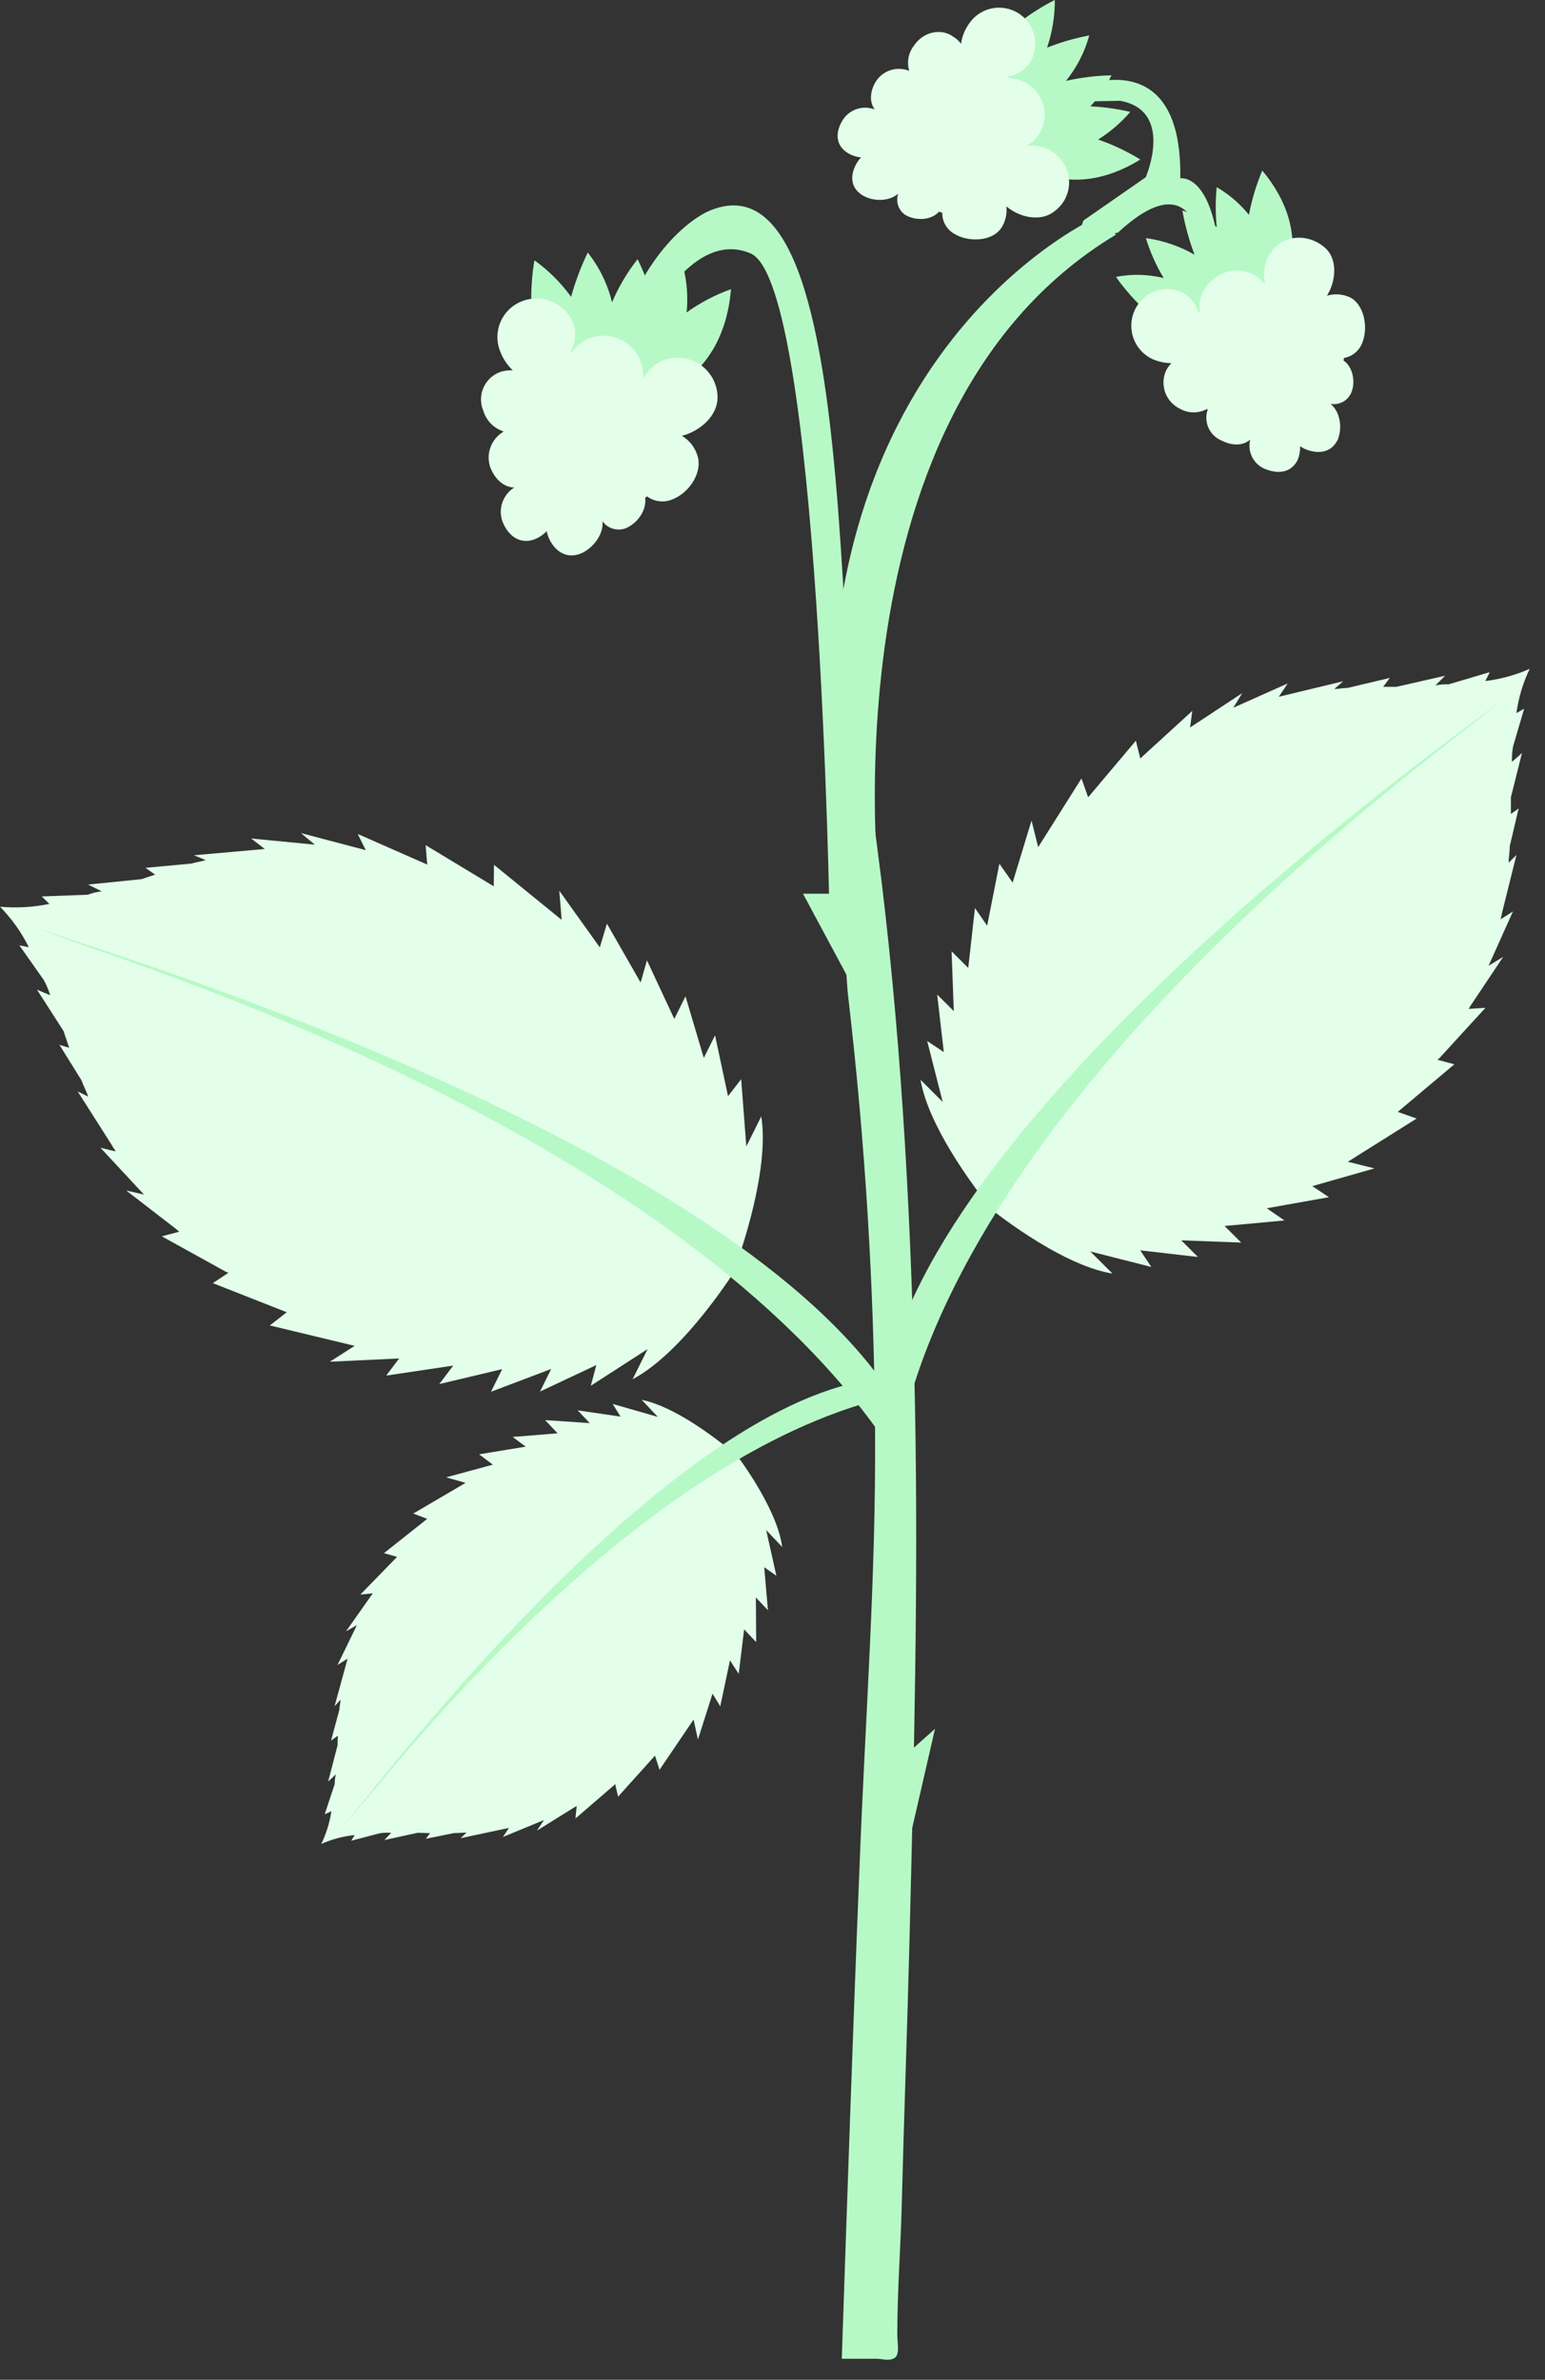 <?xml version="1.0" encoding="UTF-8"?> <svg xmlns="http://www.w3.org/2000/svg" width="76" height="117" viewBox="0 0 76 117" fill="none"><rect x="0" y="0" width="76" height="117" fill="#333333" stroke="none"/><path d="M26.291 12.798C26.984 13.296 27.592 13.902 28.093 14.593C28.301 13.845 28.575 13.116 28.911 12.416C29.483 13.136 29.892 13.972 30.107 14.865C30.429 14.105 30.852 13.391 31.363 12.743C31.667 13.354 31.907 13.993 32.081 14.652C32.524 14.081 33.038 13.569 33.61 13.127C33.794 13.857 33.85 14.613 33.775 15.361C34.446 14.88 35.18 14.495 35.958 14.218C35.577 18.791 32.081 19.499 32.081 19.499C32.029 19.335 31.974 19.172 31.919 19.008C31.789 19.122 31.642 19.214 31.483 19.28C31.373 19.118 31.263 19.008 31.155 18.846C31.053 18.979 30.944 19.107 30.827 19.227C30.429 18.949 30.109 18.574 29.899 18.137C29.784 18.408 29.637 18.664 29.461 18.9C29.253 18.785 29.053 18.658 28.861 18.518C28.831 18.612 28.795 18.703 28.753 18.791C25.2 18.352 26.291 12.798 26.291 12.798Z" fill="#B7F9C6"></path><path d="M23.777 20.201C23.7 20.023 23.66 19.831 23.66 19.637C23.66 19.442 23.699 19.25 23.776 19.072C23.852 18.893 23.965 18.732 24.105 18.598C24.246 18.464 24.413 18.36 24.596 18.292C24.798 18.224 25.012 18.195 25.225 18.209C24.944 17.943 24.729 17.616 24.596 17.254C24.505 17.022 24.462 16.774 24.468 16.525C24.474 16.276 24.529 16.031 24.63 15.803C24.732 15.575 24.877 15.37 25.059 15.199C25.24 15.028 25.453 14.894 25.687 14.805C26.165 14.622 26.696 14.634 27.166 14.837C27.636 15.041 28.007 15.42 28.199 15.894C28.279 16.129 28.306 16.379 28.281 16.626C28.255 16.873 28.177 17.111 28.051 17.326H28.128C28.3 17.076 28.531 16.871 28.8 16.728C29.069 16.586 29.369 16.51 29.673 16.507C29.931 16.506 30.187 16.556 30.426 16.654C30.665 16.752 30.882 16.897 31.064 17.079C31.247 17.261 31.392 17.477 31.49 17.715C31.588 17.953 31.639 18.209 31.638 18.466C31.633 18.547 31.622 18.627 31.604 18.705C31.751 18.371 31.992 18.087 32.299 17.889C32.605 17.69 32.964 17.585 33.329 17.588C33.588 17.587 33.844 17.637 34.083 17.735C34.322 17.833 34.539 17.977 34.722 18.159C34.905 18.341 35.05 18.558 35.148 18.796C35.247 19.034 35.297 19.29 35.296 19.547C35.296 20.452 34.43 21.199 33.542 21.428C33.871 21.619 34.124 21.917 34.26 22.27C34.643 23.142 33.932 24.23 33.064 24.557C32.862 24.64 32.643 24.669 32.426 24.643C32.21 24.616 32.004 24.534 31.829 24.404C31.798 24.428 31.769 24.452 31.736 24.473C31.817 25.08 31.365 25.726 30.779 25.972C30.576 26.048 30.355 26.055 30.148 25.992C29.941 25.93 29.761 25.801 29.635 25.626C29.707 26.275 29.156 26.984 28.541 27.225C27.824 27.497 27.23 27.063 26.957 26.354C26.93 26.276 26.909 26.197 26.895 26.115C26.727 26.287 26.525 26.422 26.302 26.512C25.584 26.786 24.991 26.349 24.718 25.64C24.608 25.338 24.606 25.008 24.711 24.704C24.816 24.4 25.022 24.141 25.294 23.97C24.751 23.948 24.337 23.533 24.117 22.977C24.007 22.657 24.011 22.309 24.127 21.991C24.243 21.673 24.465 21.404 24.756 21.23C24.756 21.23 24.756 21.216 24.756 21.206C24.524 21.13 24.314 20.998 24.143 20.823C23.973 20.648 23.848 20.435 23.777 20.201Z" fill="#E3FFEA"></path><path d="M54.895 13.613C55.672 13.462 56.472 13.481 57.242 13.668C56.87 13.053 56.577 12.394 56.368 11.707C57.212 11.822 58.024 12.099 58.761 12.523C58.495 11.817 58.294 11.088 58.161 10.346C58.759 10.54 59.328 10.815 59.852 11.162C59.787 10.511 59.787 9.854 59.852 9.203C60.46 9.555 60.997 10.017 61.436 10.563C61.576 9.816 61.796 9.087 62.092 8.387C64.822 11.652 62.965 14.375 62.965 14.375C62.822 14.335 62.69 14.26 62.583 14.158C62.528 14.43 62.475 14.647 62.475 14.647C62.306 14.636 62.14 14.6 61.982 14.539C62.017 14.682 62.017 14.831 61.982 14.974C61.543 15.024 61.098 14.987 60.673 14.864C60.767 15.112 60.84 15.367 60.891 15.628L60.235 15.79C60.296 15.869 60.334 15.963 60.345 16.062C57.79 17.914 54.895 13.613 54.895 13.613Z" fill="#B7F9C6"></path><path d="M55.82 15.245C55.916 15.034 56.052 14.845 56.222 14.687C56.391 14.529 56.59 14.406 56.808 14.325C57.025 14.245 57.256 14.208 57.488 14.216C57.719 14.225 57.947 14.279 58.158 14.376C58.352 14.483 58.523 14.627 58.661 14.8C58.799 14.974 58.901 15.173 58.962 15.386C58.98 15.361 58.999 15.338 59.019 15.316C58.979 15.042 59.009 14.762 59.107 14.503C59.204 14.243 59.366 14.012 59.577 13.832C59.74 13.664 59.935 13.53 60.151 13.439C60.366 13.347 60.598 13.3 60.833 13.3C61.067 13.3 61.299 13.347 61.515 13.439C61.731 13.53 61.926 13.664 62.089 13.832C62.152 13.894 62.208 13.963 62.257 14.037C62.161 13.72 62.15 13.383 62.226 13.06C62.302 12.738 62.462 12.441 62.69 12.2C63.345 11.483 64.491 11.546 65.2 12.2C65.798 12.748 65.733 13.796 65.274 14.538C65.628 14.432 66.007 14.452 66.348 14.593C67.112 14.92 67.329 16.118 67.001 16.882C66.926 17.068 66.804 17.231 66.648 17.356C66.491 17.482 66.305 17.565 66.106 17.598C66.106 17.641 66.106 17.682 66.087 17.724C66.54 18.016 66.707 18.789 66.456 19.34C66.367 19.523 66.222 19.672 66.041 19.765C65.86 19.858 65.654 19.89 65.453 19.856C65.932 20.254 66.044 21.049 65.8 21.627C65.472 22.28 64.819 22.343 64.164 22.063C64.091 22.026 64.022 21.984 63.955 21.937C63.962 22.166 63.921 22.395 63.836 22.608C63.508 23.261 62.852 23.323 62.197 23.042C61.929 22.924 61.712 22.716 61.585 22.453C61.457 22.191 61.427 21.892 61.501 21.61C61.154 21.918 60.625 21.925 60.125 21.674C59.829 21.562 59.589 21.339 59.455 21.053C59.321 20.767 59.303 20.441 59.407 20.142L59.376 20.106C59.174 20.216 58.949 20.274 58.719 20.274C58.489 20.274 58.263 20.216 58.062 20.106C57.726 19.95 57.463 19.67 57.329 19.325C57.195 18.979 57.201 18.596 57.344 18.254C57.413 18.108 57.506 17.974 57.619 17.858C57.299 17.849 56.983 17.78 56.689 17.655C56.254 17.45 55.919 17.081 55.756 16.629C55.593 16.177 55.616 15.68 55.82 15.245Z" fill="#E3FFEA"></path><path d="M51.888 0C51.891 0.796 51.762 1.587 51.508 2.341C52.179 2.076 52.873 1.876 53.582 1.742C53.359 2.558 52.969 3.318 52.436 3.976C53.171 3.811 53.92 3.72 54.673 3.704C54.412 4.264 54.062 4.778 53.637 5.227C54.299 5.26 54.956 5.352 55.602 5.501C55.144 6.03 54.61 6.488 54.018 6.861C54.744 7.11 55.44 7.439 56.092 7.842C52.489 10.074 50.034 7.842 50.034 7.842C50.092 7.694 50.185 7.563 50.307 7.461C50.152 7.432 50.004 7.376 49.869 7.296C49.915 7.148 49.97 7.003 50.034 6.861C49.886 6.865 49.739 6.846 49.596 6.807C49.588 6.35 49.701 5.9 49.924 5.501C49.655 5.563 49.381 5.599 49.105 5.609C49.062 5.393 49.044 5.174 49.05 4.955C48.957 4.986 48.866 5.022 48.778 5.064C47.151 2.234 51.888 0 51.888 0Z" fill="#B7F9C6"></path><path d="M41.467 5.881C41.631 5.633 41.875 5.448 42.159 5.357C42.442 5.266 42.748 5.274 43.027 5.38C42.745 4.986 42.802 4.449 43.103 3.976C43.276 3.721 43.531 3.532 43.827 3.443C44.122 3.353 44.44 3.368 44.726 3.485C44.662 3.272 44.651 3.048 44.692 2.83C44.734 2.613 44.828 2.408 44.965 2.234C45.401 1.58 46.274 1.363 46.879 1.797C47.034 1.887 47.169 2.008 47.274 2.153C47.321 1.81 47.448 1.483 47.645 1.198C47.899 0.801 48.3 0.521 48.761 0.419C49.222 0.317 49.705 0.402 50.103 0.655C50.502 0.909 50.783 1.309 50.885 1.769C50.987 2.229 50.902 2.71 50.648 3.108C50.389 3.46 50.001 3.698 49.569 3.769C49.583 3.785 49.597 3.797 49.609 3.814L49.629 3.845C49.902 3.853 50.171 3.923 50.413 4.05C50.656 4.177 50.866 4.357 51.028 4.578C51.172 4.766 51.276 4.98 51.335 5.209C51.394 5.438 51.406 5.676 51.37 5.91C51.335 6.144 51.252 6.368 51.128 6.569C51.004 6.77 50.841 6.944 50.648 7.081C50.587 7.125 50.522 7.163 50.454 7.193C50.786 7.132 51.129 7.166 51.443 7.291C51.757 7.415 52.03 7.625 52.229 7.897C52.373 8.086 52.477 8.3 52.536 8.53C52.595 8.759 52.607 8.997 52.572 9.231C52.536 9.465 52.454 9.689 52.33 9.89C52.206 10.092 52.042 10.266 51.849 10.403C51.203 10.909 50.174 10.711 49.504 10.146C49.545 10.501 49.467 10.859 49.282 11.165C48.846 11.881 47.645 11.928 46.934 11.492C46.753 11.387 46.604 11.236 46.501 11.054C46.399 10.873 46.346 10.667 46.35 10.458L46.188 10.408C45.812 10.84 45.037 10.866 44.532 10.566C44.366 10.455 44.242 10.292 44.18 10.103C44.117 9.915 44.119 9.71 44.185 9.523C43.73 9.919 42.924 9.917 42.405 9.587C41.804 9.205 41.804 8.551 42.185 7.952C42.235 7.875 42.293 7.804 42.359 7.74C42.124 7.716 41.897 7.64 41.694 7.518C41.084 7.134 41.084 6.48 41.467 5.881Z" fill="#E3FFEA"></path><path d="M41.409 43.938H39.5L42.393 49.329L41.409 43.938Z" fill="#B7F9C6"></path><path d="M44.355 86.462L45.995 84.992L44.355 92.123V86.462Z" fill="#B7F9C6"></path><path d="M40.59 27.439C41.899 32.666 42.717 38.112 43.373 43.394C44.411 51.986 44.847 60.654 45.012 69.255C45.174 77.966 44.957 86.677 44.739 95.388C44.629 99.746 44.466 104.102 44.356 108.457C44.301 110.579 44.138 112.648 44.138 114.772C44.138 115.209 44.301 115.861 43.918 115.966C43.7 116.075 43.373 115.966 43.1 115.966H41.408C41.681 107.908 41.954 99.849 42.282 91.737C42.554 84.603 43.1 77.472 43.045 70.284C42.992 63.206 42.555 56.136 41.736 49.105C41.408 46.437 41.844 41.864 40.808 36.42C41.791 33.647 40.753 30.435 40.59 27.439Z" fill="#B7F9C6"></path><path d="M64.555 58.314L67.611 57.443L66.302 57.116L69.685 54.992L68.757 54.665L71.542 52.324L70.724 52.107C70.724 52.092 70.729 52.078 70.74 52.068C70.75 52.058 70.764 52.052 70.779 52.052L73.071 49.548L72.252 49.601C72.252 49.548 72.305 49.548 72.305 49.494L73.944 47.042L73.226 47.479L74.423 44.811L73.822 45.193C73.822 45.083 73.877 45.028 73.877 44.918L74.595 42.033L74.212 42.415C74.212 42.143 74.267 41.871 74.267 41.599L74.703 39.747L74.322 40.019V39.198L74.868 37.021L74.375 37.456C74.366 37.2 74.384 36.945 74.43 36.694L74.975 34.842L74.595 35.059C74.696 34.304 74.917 33.569 75.248 32.883C74.555 33.189 73.819 33.391 73.066 33.482L73.284 33.045L71.264 33.644C71.044 33.635 70.824 33.653 70.609 33.699L71.087 33.222L68.695 33.766H68.039L68.367 33.329L66.292 33.821C66.072 33.821 65.854 33.873 65.636 33.873L66.072 33.494L62.906 34.255L63.344 33.601L60.669 34.794L61.105 34.078L58.54 35.766L58.65 34.95L56.092 37.288L55.874 36.417L53.527 39.198L53.199 38.272L51.069 41.649L50.742 40.341L49.813 43.391L49.16 42.465L48.559 45.513L47.959 44.642L47.629 47.587L46.81 46.77L46.918 49.711L46.1 48.895L46.427 51.725L45.609 51.181L46.372 54.176L45.281 53.085C45.664 55.319 47.739 58.097 48.392 58.966C48.456 59.063 48.53 59.154 48.612 59.238L48.557 59.293C48.557 59.293 52.05 62.178 54.725 62.615L53.634 61.527L56.635 62.288L56.089 61.472L58.93 61.799L58.109 60.98L61.057 61.09L60.238 60.274L63.186 60.002L62.313 59.403L65.371 58.859L64.555 58.314Z" fill="#E3FFEA"></path><path d="M43.648 67.408C46.79 53.935 70.981 36.652 72.965 35.119L74.161 34.193C73.874 34.432 73.457 34.764 72.965 35.174C70.419 37.272 49.834 52.081 44.85 68.441L43.648 67.408Z" fill="#B7F9C6"></path><path d="M19.635 66.787L16.225 66.947L17.446 66.167L13.273 65.164L14.105 64.515L10.468 63.083L11.225 62.582C11.222 62.575 11.219 62.568 11.214 62.562C11.209 62.556 11.203 62.551 11.195 62.547C11.188 62.544 11.181 62.542 11.173 62.542C11.165 62.542 11.158 62.543 11.15 62.546L7.958 60.782L8.81 60.558C8.791 60.503 8.734 60.52 8.717 60.465L6.209 58.53L7.083 58.73L4.941 56.427L5.685 56.608C5.647 56.499 5.573 56.46 5.534 56.351L3.821 53.658L4.34 53.914C4.247 53.637 4.101 53.379 4.003 53.102L2.924 51.37L3.403 51.515L3.123 50.685L1.819 48.656L2.467 48.931C2.389 48.668 2.282 48.414 2.149 48.174L0.952 46.477L1.417 46.568C1.053 45.834 0.575 45.162 0 44.578C0.812 44.651 1.63 44.604 2.429 44.439L2.055 44.072L4.317 43.988C4.538 43.904 4.768 43.848 5.003 43.821L4.333 43.489L6.965 43.222L7.631 42.998L7.152 42.666L9.432 42.456C9.652 42.38 9.894 42.36 10.117 42.286L9.542 42.048L13.024 41.74L12.356 41.224L15.488 41.527L14.802 40.957L17.991 41.797L17.599 41.002L21.016 42.506L20.937 41.551L24.287 43.573L24.301 42.518L27.629 45.224L27.512 43.792L29.505 46.575L29.855 45.41L31.513 48.305L31.824 47.215L33.169 50.093L33.721 48.983L34.621 52.012L35.174 50.9L35.812 53.892L36.459 53.057L36.712 56.365L37.447 54.885C37.827 57.286 36.672 60.821 36.305 61.931C36.273 62.051 36.23 62.169 36.176 62.281L36.25 62.319C36.25 62.319 33.69 66.451 31.118 67.809L31.855 66.327L29.062 68.129L29.335 67.112L26.562 68.415L27.112 67.305L24.153 68.424L24.703 67.312L21.611 68.045L22.293 67.138L18.996 67.63L19.635 66.787Z" fill="#E3FFEA"></path><path d="M44.043 68.882C36.216 56.255 5.661 46.952 3.127 46.071L1.586 45.539C1.959 45.678 2.498 45.878 3.146 46.126C6.458 47.389 32.491 55.408 43.187 70.345L44.043 68.882Z" fill="#B7F9C6"></path><path d="M35.05 83.268L34.332 85.521L34.117 84.54L32.442 87.011L32.219 86.314L30.405 88.33L30.262 87.717C30.256 87.717 30.251 87.717 30.246 87.719C30.241 87.721 30.237 87.724 30.233 87.727C30.229 87.731 30.226 87.735 30.224 87.74C30.222 87.745 30.221 87.75 30.221 87.755L28.307 89.404L28.367 88.798C28.326 88.798 28.324 88.836 28.283 88.836L26.414 89.999L26.756 89.481L24.737 90.314L25.034 89.874C24.952 89.874 24.912 89.913 24.83 89.91L22.658 90.373L22.95 90.097C22.746 90.097 22.543 90.125 22.339 90.12L20.944 90.402L21.157 90.125L20.547 90.106L18.906 90.464L19.243 90.108C19.053 90.095 18.862 90.103 18.674 90.132L17.276 90.497L17.448 90.218C16.881 90.276 16.326 90.423 15.805 90.655C16.05 90.147 16.218 89.604 16.302 89.046L15.972 89.197L16.465 87.71C16.464 87.549 16.483 87.389 16.52 87.233L16.142 87.588L16.604 85.812L16.618 85.335L16.286 85.574L16.697 84.044C16.697 83.882 16.747 83.719 16.752 83.567L16.458 83.882L17.099 81.545L16.602 81.856L17.559 79.894L17.02 80.202L18.339 78.333L17.726 78.395L19.533 76.541L18.887 76.359L21.014 74.674L20.329 74.412L22.902 72.903L21.945 72.631L24.244 72.008L23.567 71.5L25.859 71.123L25.22 70.646L27.426 70.467L26.814 69.817L29.01 69.966L28.417 69.338L30.525 69.646L30.137 69.023L32.358 69.66L31.568 68.822C33.229 69.156 35.258 70.763 35.894 71.269C35.966 71.318 36.032 71.375 36.093 71.438L36.134 71.397C36.134 71.397 38.213 74.061 38.478 76.058L37.689 75.223L38.191 77.471L37.593 77.049L37.775 79.166L37.182 78.538L37.198 80.734L36.605 80.106L36.337 82.292L35.909 81.629L35.43 83.889L35.05 83.268Z" fill="#E3FFEA"></path><path d="M42.312 67.926C32.171 69.959 18.714 87.56 17.523 89.002L16.805 89.873C16.984 89.665 17.245 89.365 17.563 89.002C19.188 87.157 30.723 72.181 43.056 68.842L42.312 67.926Z" fill="#B7F9C6"></path><path d="M43.486 46.119C40.321 41.763 43.541 6.482 34.805 10.403C34.805 10.403 32.24 11.492 30.656 15.792L31.64 16.284C31.64 16.284 33.932 11.165 36.935 12.465C40.321 13.988 40.811 45.4 40.811 45.4C40.811 45.4 43.704 46.443 43.486 46.119Z" fill="#B7F9C6"></path><path d="M54.185 10.557C54.185 10.557 36.823 17.955 41.793 45.022L43.374 45.239C43.374 45.239 39.936 20.521 54.893 11.537L54.185 10.557Z" fill="#B7F9C6"></path><path d="M52.438 4.521C52.438 4.521 58.169 1.581 58.061 8.767C58.061 8.767 59.258 8.55 59.808 11.273C60.358 13.996 59.09 12.361 59.09 12.361C59.09 12.361 58.872 7.843 54.996 11.435C52.666 11.913 53.304 10.836 53.304 10.836L56.36 8.715C56.36 8.715 57.781 5.447 55.106 4.956L52.211 5.011L52.438 4.521Z" fill="#B7F9C6"></path></svg> 